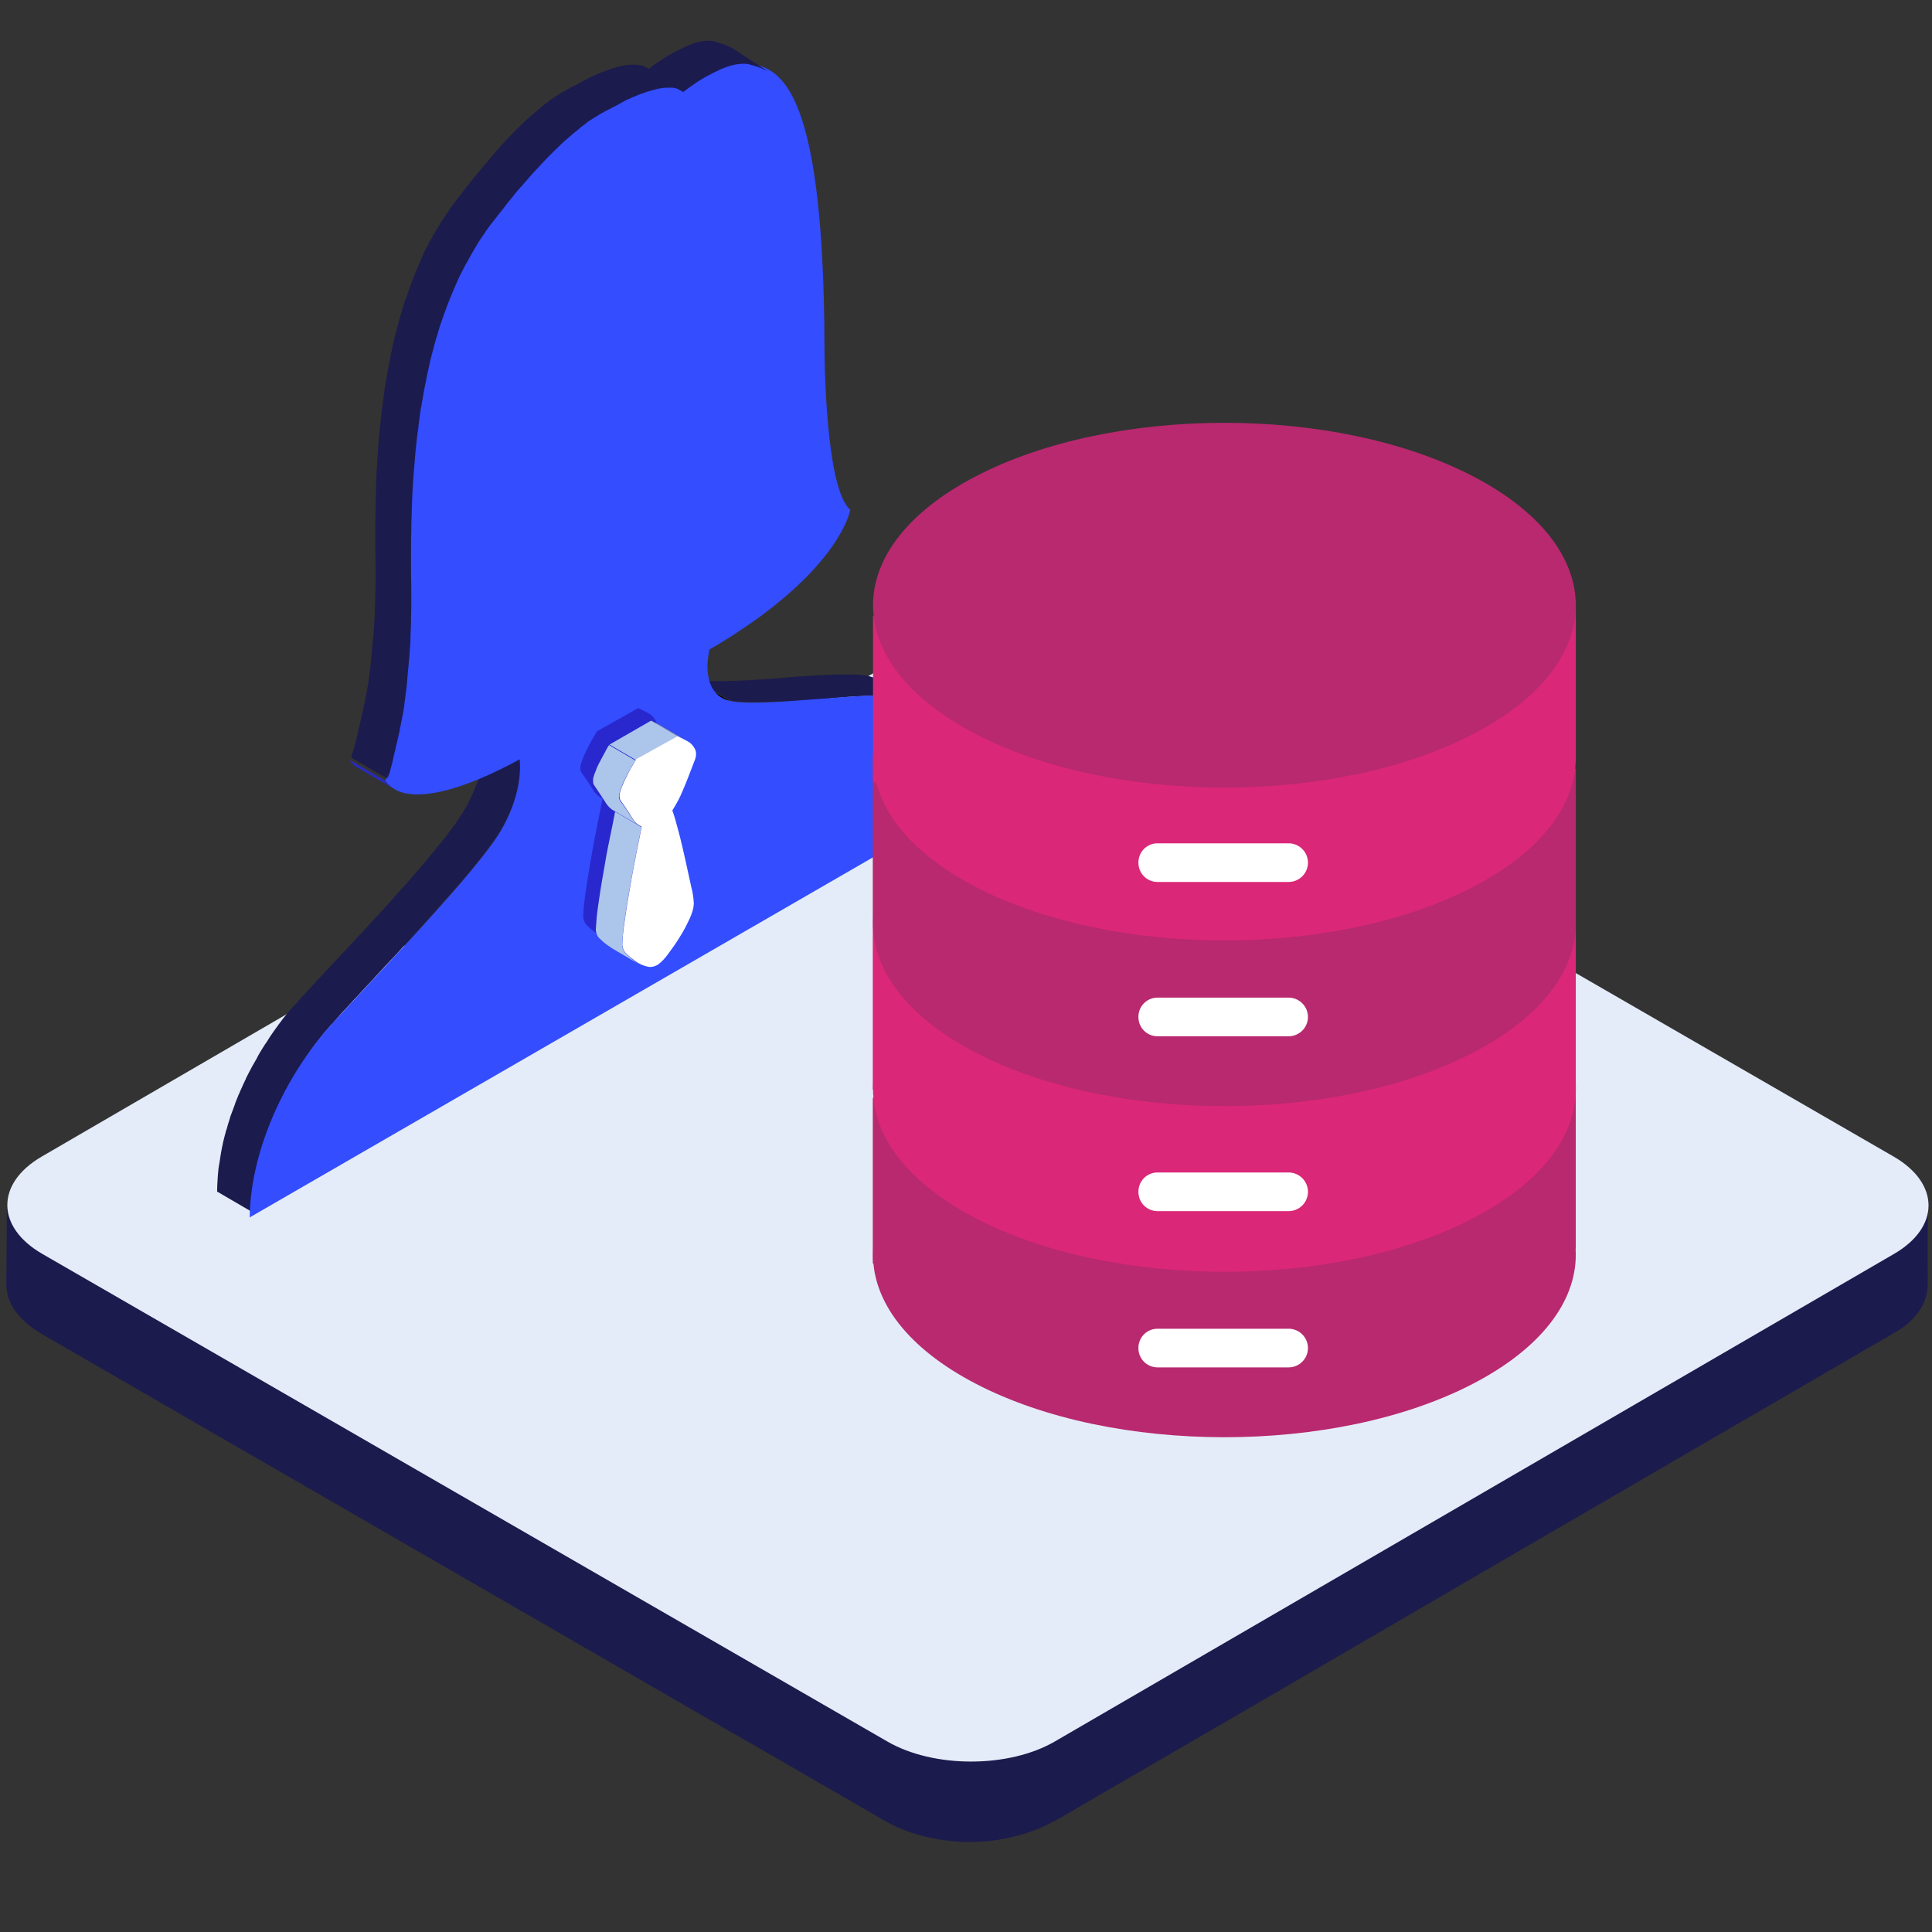 <?xml version="1.0" encoding="utf-8"?>
<!-- Generator: Adobe Illustrator 25.2.1, SVG Export Plug-In . SVG Version: 6.00 Build 0)  -->
<svg version="1.1" xmlns="http://www.w3.org/2000/svg" xmlns:xlink="http://www.w3.org/1999/xlink" x="0px" y="0px"
	 viewBox="0 0 800 800" style="enable-background:new 0 0 800 800;" xml:space="preserve">
<rect x="0" y="0" width="800" height="800" fill="#333333" stroke="none"/>
<style type="text/css">
	.st0{fill:#1C1B4D;}
	.st1{fill:#E4ECF9;}
	.st2{fill:#334DFF;}
	.st3{fill:#2A2ABC;}
	.st4{fill:#2828CE;}
	.st5{fill:#ACC5EA;}
	.st6{fill:#878787;}
	.st7{fill:#838383;}
	.st8{fill:#FFFFFF;}
	.st9{fill:#B8296F;}
	.st10{fill:#DB2777;}
</style>
<g id="Layer_1">
	<path class="st0" d="M798.4,500.6c-1.1,11.1-11.3,16.7-20,21.7c-8.1,4.6-16.1,9.4-24.1,14c-12.9,7.5-25.7,14.9-38.6,22.4
		c-16.1,9.4-32.2,18.8-48.3,28.1c-17.8,10.3-35.5,20.7-53.4,31c-17.9,10.4-35.7,20.8-53.7,31.2c-16.4,9.6-32.8,19.1-49.2,28.7
		c-13.4,7.8-26.7,15.5-40.2,23.3c-8.8,5-17.6,10.2-26.3,15.2c-6.7,3.8-12.9,7.7-20.5,9.9c-19.7,5.7-41.5,3.7-59.2-6.6
		c-6.4-3.7-12.8-7.4-19.2-11.1c-11.7-6.8-23.3-13.4-35-20.2c-15.3-8.9-30.7-17.8-46-26.5c-17.5-10.1-35-20.2-52.5-30.3
		C194.1,621,176,610.5,158,600.1c-17.1-9.9-34.1-19.7-51.3-29.6l-43.6-25.1c-10.4-6.1-20.9-12-31.3-18.1c-4.7-2.7-9.5-5.4-14.2-8.3
		c-7.5-4.3-14.8-11.2-14.8-20.5c0,8.5,0,17-0.1,25.5c0,3-0.2,6.2,0,9.3c0.6,8.2,7.1,14.5,13.8,18.6c4.1,2.5,8.4,4.8,12.6,7.3
		c10.9,6.3,21.8,12.6,32.7,18.9c15.7,9.1,31.4,18.2,47.1,27.2c18.7,10.8,37.4,21.6,56.1,32.4c19.5,11.3,39,22.5,58.5,33.8
		c18.6,10.7,37,21.4,55.6,32.1c15.4,8.9,30.8,17.8,46.2,26.6c10.4,6.1,20.9,12,31.3,18.1c6.1,3.4,12,7.4,18.6,9.8
		c20.5,7.5,44.5,5.9,63.4-5.1c7.2-4.1,14.3-8.4,21.5-12.5c13.2-7.7,26.4-15.3,39.6-23c17.3-10,34.4-20,51.7-30.1
		c19.3-11.2,38.5-22.4,57.7-33.6l57.8-33.6c17.3-10.1,34.5-20.1,51.9-30.2c13.4-7.8,26.8-15.5,40.3-23.4c7.4-4.3,14.8-8.6,22.2-12.9
		c2.2-1.3,4.5-2.6,6.7-4.1c5.7-4.2,10.1-10.1,10.2-17.5c0.1-3.7,0-7.4,0-11.1c0-7.4,0-14.8,0.1-22.2
		C798.5,499.6,798.5,500.1,798.4,500.6C798.4,500.9,798.5,500.4,798.4,500.6L798.4,500.6z"/>
	<path class="st1" d="M784.1,478.9c19.2,11.1,19.3,29.2,0.2,40.3L436.8,721.1c-19.1,11.1-50.3,11.1-69.4,0L17.5,519.2
		c-19.2-11.1-19.3-29.2-0.2-40.3l347.5-202c19.1-11.1,50.3-11.1,69.4,0L784.1,478.9z"/>
	<path class="st0" d="M324.2,290.6l4.5-0.3h0.3c1.5-0.1,3-0.2,4.6-0.3h0.5c1.6-0.1,3.2-0.3,4.8-0.4s3.2-0.3,4.8-0.4
		c0.2,0,0.5,0,0.7-0.1l4.5-0.3c0.2,0,0.5,0,0.7-0.1c1.5-0.1,2.9-0.2,4.4-0.3h0.5c1.5-0.1,2.9-0.2,4.3-0.2h0.1c0.9,0,1.8-0.1,2.7-0.1
		h6.1c0.8,0,1.5,0,2.2,0.1h0.6c0.4,0,0.8,0.1,1.2,0.1c0.2,0,0.4,0.1,0.6,0.1c0.3,0,0.7,0.1,1,0.1c0.2,0,0.4,0.1,0.6,0.1
		c0.3,0.1,0.6,0.1,0.9,0.2c0.2,0.1,0.5,0.1,0.7,0.2c0.6,0.3,1.3,0.5,2,0.7c0.2,0.1,0.4,0.1,0.6,0.2l1.8,0.6c0.7,0.2,1.4,0.5,2.1,0.7
		c0.2,0.1,0.4,0.1,0.5,0.2c0.6,0.2,1.2,0.4,1.8,0.7c0.2,0.1,0.4,0.1,0.6,0.2c0.3,0.1,0.6,0.3,0.9,0.4c0.3,0.1,0.6,0.3,0.8,0.4
		c0.3,0.1,0.6,0.3,0.9,0.4c0.3,0.2,0.7,0.3,1,0.5l-14.9-8.7c-0.1-0.1-0.2-0.1-0.3-0.2c-0.2-0.1-0.5-0.2-0.7-0.4
		c-0.3-0.2-0.6-0.3-0.9-0.4c-0.3-0.1-0.6-0.3-0.8-0.4c-0.3-0.1-0.6-0.3-0.9-0.4c-0.1,0-0.1-0.1-0.2-0.1c-0.1-0.1-0.3-0.1-0.4-0.1
		c-0.6-0.2-1.2-0.5-1.8-0.7c-0.2-0.1-0.4-0.1-0.5-0.2c-0.7-0.3-1.4-0.5-2.1-0.7l-1.8-0.6c-0.2-0.1-0.4-0.1-0.6-0.2
		c-0.7-0.2-1.4-0.5-2-0.7c-0.1,0-0.3-0.1-0.4-0.1c-0.1,0-0.2,0-0.3-0.1c-0.3-0.1-0.6-0.1-0.9-0.2c-0.1,0-0.2,0-0.3-0.1h-0.3
		c-0.3,0-0.6-0.1-1-0.1c-0.2,0-0.4-0.1-0.7-0.1c-0.4,0-0.8-0.1-1.2-0.1h-0.5h-0.1c-0.7,0-1.4-0.1-2.2-0.1h-6.1
		c-0.9,0-1.7,0.1-2.6,0.1h-0.1c-1.4,0.1-2.8,0.1-4.3,0.2h-0.5c-1.4,0.1-2.9,0.2-4.4,0.3h-0.7l-4.5,0.3c-0.3,0-0.6,0-0.8,0.1
		c-1.6,0.1-3.1,0.2-4.7,0.4c-1.6,0.1-3.3,0.3-4.9,0.4h-0.4c-1.6,0.1-3.1,0.2-4.6,0.3h-0.3l-4.5,0.3h-0.6c-1.4,0.1-2.8,0.2-4.1,0.2
		h-0.8c-0.8,0-1.7,0.1-2.5,0.1h-6.7c-0.7,0-1.3,0-1.9-0.1h-0.4c-0.6,0-1.1-0.1-1.7-0.1h-0.2c-0.6-0.1-1.1-0.1-1.6-0.2
		c-0.5-0.1-0.9-0.2-1.3-0.3l14.9,8.7c0.4,0.1,0.8,0.2,1.3,0.3h0.1c0.5,0.1,1.1,0.2,1.6,0.2h0.2c0.5,0.1,1.1,0.1,1.6,0.1h0.4
		c0.6,0,1.3,0.1,1.9,0.1h6.7c0.8,0,1.6-0.1,2.5-0.1h0.8c1.3-0.1,2.7-0.1,4.1-0.2C323.8,290.6,324,290.6,324.2,290.6L324.2,290.6z"/>
	<path d="M298.9,289.1l-14.9-8.7c0,0,0.1,0,0.1,0.1l14.9,8.7C299,289.1,299,289.1,298.9,289.1 M299.1,289.1l-14.9-8.7
		c0.3,0.2,0.7,0.4,1,0.5l14.9,8.7C299.7,289.5,299.4,289.3,299.1,289.1"/>
	<path d="M300.1,289.6l-14.9-8.7c0.4,0.1,0.7,0.3,1.1,0.4l14.9,8.7C300.8,289.9,300.5,289.8,300.1,289.6"/>
	<path d="M301.2,290l-14.9-8.7c0.3,0.1,0.6,0.2,0.9,0.2l14.9,8.7C301.9,290.2,301.5,290.1,301.2,290"/>
	<path class="st0" d="M215.3,318.1v-0.4c0-1.1,0-2.2-0.1-3.3l-14.9-8.7c0.1,1.1,0.1,2.2,0.1,3.3v0.4c0,1.1-0.1,2.2-0.2,3.3
		c0,0.2,0,0.4-0.1,0.6c-0.1,0.7-0.2,1.5-0.3,2.2c-0.1,0.6-0.2,1.1-0.3,1.7c-0.2,1.2-0.5,2.3-0.8,3.5c0,0.1-0.1,0.2-0.1,0.3
		c-0.3,1.1-0.7,2.2-1.1,3.3c-0.1,0.3-0.2,0.5-0.3,0.7c-0.4,1.2-0.9,2.3-1.4,3.5l-0.3,0.6c-0.5,1.2-1.1,2.4-1.7,3.6
		c0,0.1-0.1,0.1-0.1,0.2c-0.7,1.3-1.4,2.5-2.2,3.7c-0.2,0.3-0.4,0.6-0.6,1c-0.4,0.6-0.8,1.1-1.2,1.8l-0.6,0.9
		c-0.3,0.5-0.7,1-1.1,1.5c-0.2,0.3-0.5,0.7-0.7,1c-0.4,0.5-0.8,1.1-1.2,1.6c-0.2,0.3-0.5,0.6-0.7,1l-2.4,3c-0.1,0.2-0.3,0.3-0.4,0.5
		c-0.7,0.9-1.5,1.8-2.2,2.7c-0.3,0.3-0.6,0.7-0.9,1.1c-0.7,0.8-1.4,1.6-2,2.4c-0.3,0.4-0.6,0.7-0.9,1.1c-0.9,1-1.8,2.1-2.7,3.2
		l-0.3,0.3c-1,1.2-2.1,2.4-3.2,3.7c-0.3,0.3-0.6,0.7-0.9,1.1l-2.4,2.7c-0.4,0.4-0.7,0.8-1.1,1.2l-2.7,3c-0.2,0.2-0.4,0.5-0.6,0.7
		c-1.1,1.3-2.3,2.5-3.4,3.8c-0.3,0.3-0.6,0.7-0.9,1c-0.9,0.9-1.7,1.9-2.6,2.8c-0.4,0.4-0.8,0.8-1.1,1.2c-0.9,1-1.8,1.9-2.6,2.8
		c-0.3,0.3-0.5,0.6-0.8,0.9c-1.1,1.2-2.2,2.4-3.4,3.6c-0.3,0.4-0.7,0.7-1,1.1c-0.8,0.8-1.6,1.7-2.3,2.5c-0.5,0.5-0.9,1-1.4,1.5
		c-0.7,0.7-1.3,1.4-2,2.1c-2.4,2.6-4.8,5.1-7,7.5c-0.3,0.3-0.6,0.7-0.9,1c-0.7,0.7-1.3,1.4-2,2.1c-0.3,0.3-0.6,0.6-0.8,0.9
		c-0.8,0.9-1.7,1.8-2.4,2.6l-0.1,0.1c-0.8,0.9-1.5,1.7-2.3,2.5l-0.6,0.6c-0.5,0.6-1,1.1-1.4,1.6c-0.2,0.2-0.4,0.4-0.6,0.7
		c-0.5,0.5-0.9,1.1-1.4,1.5l-0.3,0.3l-0.1,0.1c-0.3,0.3-0.5,0.6-0.8,0.9c-0.1,0.1-0.2,0.3-0.4,0.4c-0.3,0.4-0.6,0.8-0.9,1.1
		c-0.7,0.9-1.4,1.7-2.1,2.6c-0.2,0.2-0.3,0.5-0.5,0.7c-0.9,1.1-1.7,2.3-2.5,3.4c-0.3,0.4-0.5,0.7-0.8,1.1c-0.1,0.1-0.2,0.2-0.2,0.3
		c-0.9,1.2-1.7,2.5-2.5,3.8l-0.6,0.9c0,0,0,0.1-0.1,0.1c-1,1.6-2,3.1-2.9,4.7v0.1c-0.3,0.4-0.5,0.9-0.7,1.3
		c-0.6,1.1-1.3,2.2-1.9,3.3c0,0.1-0.1,0.1-0.1,0.2c-0.3,0.6-0.6,1.2-0.9,1.7c-0.5,1-1,1.9-1.5,2.9c0,0.1-0.1,0.2-0.1,0.3
		c-0.3,0.6-0.5,1.2-0.8,1.7c-0.4,1-0.9,1.9-1.3,2.9c-0.1,0.1-0.1,0.3-0.2,0.4c-0.2,0.5-0.4,1.1-0.7,1.6l-1.2,3
		c-0.1,0.2-0.2,0.4-0.2,0.6c-0.2,0.5-0.3,0.9-0.5,1.4c-0.4,1.1-0.8,2.1-1.2,3.2c-0.1,0.3-0.2,0.6-0.3,0.8c-0.1,0.4-0.2,0.8-0.3,1.1
		c-0.4,1.2-0.8,2.4-1.1,3.6c-0.1,0.4-0.2,0.8-0.4,1.2l-0.3,1.2c-0.1,0.4-0.2,0.8-0.3,1.1c-0.4,1.4-0.7,2.8-1,4.3s-0.6,3-0.8,4.5
		c-0.1,0.5-0.1,1-0.2,1.4c-0.1,0.8-0.3,1.6-0.4,2.3c0,0.2,0,0.4-0.1,0.6l-0.3,3.3c0,0.5-0.1,1.1-0.1,1.6c-0.1,1.6-0.2,3.3-0.2,4.9
		l14.9,8.7c0-1.6,0.1-3.2,0.2-4.9c0-0.5,0.1-1.1,0.1-1.6l0.3-3.3c0.1-1,0.3-1.9,0.4-2.9c0.1-0.5,0.1-1,0.2-1.4
		c0.3-1.5,0.5-3,0.8-4.5c0.3-1.4,0.6-2.8,1-4.3c0.1-0.4,0.2-0.8,0.3-1.1c0.2-0.8,0.4-1.6,0.7-2.4c0.4-1.2,0.7-2.4,1.1-3.6
		c0.2-0.7,0.4-1.3,0.7-2c0.4-1.1,0.8-2.1,1.2-3.2c0.2-0.7,0.5-1.3,0.7-2l1.2-3c0.3-0.7,0.5-1.3,0.8-2c0.4-1,0.9-1.9,1.3-2.9
		c0.3-0.7,0.6-1.3,0.9-2c0.5-1,1-1.9,1.5-2.9c0.3-0.6,0.6-1.3,1-1.9c0.6-1.1,1.2-2.2,1.9-3.3c0.3-0.5,0.5-1,0.8-1.4
		c0.9-1.6,1.9-3.2,2.9-4.7l0.6-0.9c0.8-1.3,1.7-2.5,2.5-3.8c0.3-0.5,0.7-1,1-1.4c0.8-1.2,1.7-2.3,2.5-3.4c0.9-1.1,1.7-2.2,2.6-3.3
		c0.3-0.3,0.6-0.7,0.9-1.1l0.4-0.4c0.2-0.3,0.5-0.6,0.8-0.9c0.1-0.1,0.2-0.2,0.3-0.4c0.4-0.5,0.9-1,1.4-1.5c0.2-0.2,0.4-0.4,0.6-0.7
		c0.5-0.5,0.9-1,1.4-1.6c0.2-0.2,0.4-0.4,0.6-0.7c0.7-0.8,1.4-1.6,2.2-2.4l0.2-0.2c0.7-0.8,1.5-1.6,2.3-2.5c0.3-0.3,0.6-0.6,0.9-1
		c0.6-0.7,1.2-1.3,1.9-2c0.3-0.4,0.7-0.7,1-1.1c0.8-0.9,1.6-1.7,2.4-2.6c1.1-1.2,2.3-2.4,3.5-3.7c0.2-0.2,0.3-0.4,0.5-0.6
		c0.9-1,1.8-1.9,2.7-2.9c0.3-0.4,0.7-0.7,1-1.1c0.9-1,1.8-1.9,2.7-2.9l0.8-0.8c1.1-1.2,2.3-2.4,3.4-3.7c0.3-0.3,0.5-0.6,0.8-0.9
		c0.9-0.9,1.7-1.9,2.6-2.8c0.4-0.4,0.8-0.8,1.1-1.2c0.9-1,1.8-1.9,2.6-2.9c0.3-0.3,0.6-0.6,0.9-1c1.1-1.3,2.3-2.5,3.4-3.8
		c0.2-0.3,0.5-0.5,0.7-0.8l2.7-3c0.3-0.4,0.7-0.8,1-1.2l2.4-2.7c0.3-0.4,0.6-0.7,1-1.1c1.1-1.2,2.1-2.4,3.2-3.6l0.1-0.1l0.3-0.3
		c0.9-1.1,1.8-2.1,2.7-3.1c0.3-0.4,0.6-0.7,0.9-1.1c0.7-0.8,1.4-1.6,2-2.4c0.3-0.4,0.6-0.7,0.9-1.1c0.8-0.9,1.5-1.8,2.2-2.7
		c0.1-0.2,0.3-0.3,0.4-0.5c0.8-1,1.6-2.1,2.4-3c0.1-0.1,0.1-0.2,0.2-0.2c0.2-0.2,0.4-0.5,0.5-0.7c0.4-0.6,0.8-1.1,1.2-1.6
		c0.3-0.3,0.5-0.7,0.7-1c0.4-0.5,0.7-1,1.1-1.5c0.1-0.2,0.2-0.3,0.4-0.5c0.1-0.1,0.2-0.3,0.3-0.4c0.4-0.6,0.8-1.2,1.2-1.7
		c0.1-0.2,0.2-0.3,0.3-0.5c0.1-0.2,0.2-0.3,0.3-0.4c0.4-0.6,0.7-1.2,1.1-1.8c0.4-0.6,0.7-1.3,1.1-1.9c0-0.1,0.1-0.1,0.1-0.2v-0.1
		c0.4-0.7,0.8-1.5,1.1-2.2c0.2-0.4,0.4-0.8,0.6-1.3l0.3-0.6c0.1-0.1,0.1-0.3,0.2-0.4c0.3-0.8,0.7-1.6,1-2.3c0.1-0.2,0.2-0.4,0.2-0.7
		c0.1-0.3,0.2-0.5,0.3-0.8c0.1-0.4,0.3-0.7,0.4-1.1c0.2-0.7,0.5-1.5,0.7-2.2c0-0.1,0.1-0.2,0.1-0.3v-0.1c0.3-1,0.5-2,0.7-3
		c0-0.1,0-0.3,0.1-0.4c0.1-0.6,0.2-1.1,0.3-1.7c0.1-0.5,0.2-1.1,0.3-1.6c0-0.2,0-0.4,0.1-0.6c0-0.2,0-0.4,0.1-0.6
		C215.2,320.3,215.2,319.2,215.3,318.1L215.3,318.1z"/>
	<path class="st2" d="M248.4,46.4c3.4-2,6.3-3.2,8.8-4.7c8.9-5.1,21.8-8.9,25.8-4.6c0.2-0.1,3.7-3,8.8-6c5.7-3.3,13-6.5,18.6-5.2
		c10.5,3.3,30.7,3.7,31,117.6c0,2.9,0.2,58.7,10.7,67.6c-0.2,1-4.1,20.3-39,45.4c-6.4,4.5-12.8,8.8-19.3,12.4
		c-2.6,11.5,0.9,19.9,8.4,21.3c13.7,3.2,62.2-5,73.5-1.3c10.5,4.2,27.4,4.7,27.5,42L103.4,504.1c0.2-24.1,11.5-52.8,29.7-75.1
		c8.1-10.2,60.3-62.9,73.3-83.4c6.5-10.3,9.7-21.9,8.8-31.2c-5,2.8-10.2,5.3-15.2,7.5c-13.9,6-33.5,11.7-40.5,1.3
		c0.5-1.5,10.4-29.4,10.3-79.7c-0.9-48.9,2.1-110.5,34.3-152.5C227,61.1,239.7,51.3,248.4,46.4L248.4,46.4z"/>
	<path class="st3" d="M160.2,324.3c-0.3-0.3-0.6-0.7-0.8-1.1l-14.9-8.7c0.5,0.7,1.1,1.4,1.7,2c0.6,0.6,1.3,1.1,2.1,1.5l14.9,8.7
		C162.1,326.1,161.1,325.3,160.2,324.3L160.2,324.3z"/>
	<path class="st0" d="M303.5,20.1c-0.1,0-0.2-0.1-0.2-0.1c-0.3-0.2-0.7-0.3-1-0.5c-0.4-0.2-0.7-0.4-1.1-0.5c0,0-0.1,0-0.1-0.1
		c-0.4-0.2-0.7-0.3-1.1-0.4c-0.3-0.1-0.6-0.2-0.8-0.3c-0.5-0.1-0.9-0.3-1.3-0.4c-0.8-0.2-1.6-0.5-2.3-0.7c-0.2,0-0.3-0.1-0.5-0.1
		c-0.4-0.1-0.8-0.1-1.3-0.1h-1.4c-0.2,0-0.5,0.1-0.7,0.1c-0.3,0-0.5,0-0.8,0.1h-0.4c-0.2,0-0.5,0.1-0.7,0.2
		c-0.5,0.1-0.9,0.2-1.4,0.3c-0.1,0-0.3,0.1-0.4,0.1l-0.9,0.3c-0.3,0.1-0.6,0.2-0.8,0.3l-1.5,0.6c-0.2,0.1-0.5,0.2-0.7,0.3
		c-0.1,0-0.1,0-0.2,0.1s-0.3,0.1-0.4,0.2c-0.9,0.4-1.7,0.8-2.5,1.2c-0.3,0.1-0.5,0.3-0.8,0.4c-1,0.5-1.9,1-2.8,1.5
		c-4.6,2.7-8,5.2-8.7,5.9l-1.2-0.7h-0.1l-0.6-0.3c-0.1,0-0.1,0-0.2-0.1c-0.1,0-0.2-0.1-0.3-0.1c-0.1,0-0.2-0.1-0.3-0.1
		c-0.1,0-0.3-0.1-0.4-0.1S265,27,264.9,27h-0.2c-0.2,0-0.3,0-0.5-0.1c-0.2,0-0.4-0.1-0.7-0.1h-2.2c-0.7,0-1.5,0.1-2.2,0.2H259
		c-0.2,0-0.3,0.1-0.5,0.1c-0.4,0.1-0.8,0.1-1.2,0.2c-0.2,0-0.5,0.1-0.7,0.2l-1.2,0.3c-0.1,0-0.3,0.1-0.4,0.1c-0.1,0-0.2,0.1-0.2,0.1
		c-0.9,0.2-1.8,0.5-2.7,0.8c-0.1,0.1-0.3,0.1-0.4,0.2c-0.9,0.3-1.8,0.7-2.8,1h-0.1c0,0-0.1,0-0.1,0.1c-1.1,0.4-2.1,0.9-3.2,1.4h-0.1
		c-1.1,0.5-2.1,1.1-3.1,1.6c-2.5,1.5-5.3,2.7-8.8,4.7c-0.6,0.3-1.2,0.7-1.8,1.1l-0.1,0.1c-0.6,0.4-1.2,0.7-1.8,1.1
		c-0.1,0-0.1,0.1-0.2,0.1c-0.6,0.4-1.2,0.8-1.9,1.3l-0.2,0.2c-0.6,0.5-1.3,1-2,1.5l-0.2,0.2c-0.7,0.6-1.5,1.1-2.2,1.8l-0.1,0.1
		c-0.8,0.7-1.6,1.4-2.5,2.1l-0.1,0.1c-0.8,0.7-1.7,1.5-2.6,2.3c-0.1,0.1-0.2,0.1-0.2,0.2c-0.9,0.8-1.7,1.6-2.6,2.5l-0.1,0.1
		l-0.2,0.2l-2.2,2.2l-0.3,0.3c-0.8,0.8-1.5,1.6-2.4,2.5l-0.1,0.1c-0.8,0.9-1.6,1.8-2.5,2.7c-0.1,0.2-0.3,0.3-0.4,0.5
		c-0.8,0.9-1.7,1.9-2.5,2.9c-0.1,0.1-0.2,0.2-0.2,0.3l-0.3,0.3c-0.9,1-1.7,2-2.6,3.1c-0.1,0.1-0.2,0.3-0.4,0.4l-2.7,3.3l-0.3,0.3
		c-1,1.2-2,2.4-3,3.7c-0.2,0.2-0.4,0.5-0.6,0.7c-1,1.3-2,2.5-3,3.9c-0.1,0.1-0.1,0.2-0.2,0.3c-0.5,0.6-1,1.2-1.5,1.9
		c-1,1.3-2,2.7-3,4v0.1c-0.2,0.2-0.3,0.5-0.5,0.7c-0.8,1.2-1.6,2.3-2.4,3.5c-0.1,0.1-0.1,0.2-0.2,0.3c-0.3,0.5-0.6,0.9-0.9,1.4
		c-0.5,0.9-1.1,1.8-1.6,2.7c-0.1,0.1-0.2,0.3-0.3,0.4c-0.3,0.5-0.5,0.9-0.8,1.4l-1.5,2.7c-0.1,0.2-0.2,0.4-0.4,0.6l-0.6,1.2
		c-0.5,1-1,1.9-1.5,2.9c-0.1,0.3-0.3,0.6-0.4,0.9c-0.2,0.3-0.3,0.6-0.4,1c-0.5,1.1-1,2.2-1.5,3.4c-0.2,0.4-0.3,0.7-0.5,1.1
		c-0.1,0.2-0.2,0.4-0.2,0.6c-0.8,1.8-1.5,3.7-2.3,5.6v0.1c0,0.1-0.1,0.2-0.1,0.3c-0.8,2.1-1.5,4.2-2.3,6.4c-0.1,0.3-0.2,0.5-0.3,0.8
		l-0.3,0.9c-0.3,0.8-0.5,1.5-0.7,2.3c-0.3,0.8-0.5,1.6-0.7,2.4s-0.5,1.5-0.7,2.3c-0.1,0.5-0.3,0.9-0.4,1.4c-0.1,0.3-0.1,0.5-0.2,0.8
		c-0.4,1.5-0.8,3-1.2,4.6l-0.3,1.2c-0.5,1.9-0.9,3.8-1.3,5.9c0,0.1-0.1,0.2-0.1,0.4c-0.1,0.6-0.2,1.1-0.3,1.7l-0.6,3
		c-0.1,0.7-0.3,1.5-0.4,2.2c-0.2,1-0.4,1.9-0.5,2.9c-0.1,0.8-0.3,1.5-0.4,2.3c-0.2,1-0.3,1.9-0.5,2.9c-0.1,0.8-0.2,1.6-0.3,2.3
		c-0.1,1-0.3,1.9-0.4,2.9c0,0.4-0.1,0.7-0.1,1.1c0,0.3-0.1,0.5-0.1,0.8c-0.3,2.5-0.6,4.9-0.9,7.5c0,0.3-0.1,0.6-0.1,0.9
		c-0.2,2.4-0.5,4.8-0.6,7.3c0,0.3-0.1,0.6-0.1,0.9c-0.2,2.5-0.3,4.9-0.5,7.5c0,0.5-0.1,1-0.1,1.5c-0.1,2.4-0.2,4.8-0.3,7.4v1.2
		c-0.1,2.4-0.1,4.7-0.2,7.2v0.5c0,2.4-0.1,4.9-0.1,7.4v9.6c0,2.3,0.1,4.7,0.1,7.1v7.4c0,1.4-0.1,2.8-0.1,4.2v1.4
		c-0.1,1.8-0.1,3.5-0.2,5.2v0.9c-0.1,1.4-0.1,2.8-0.2,4.1c0,0.5-0.1,1-0.1,1.4c-0.1,1.3-0.2,2.7-0.3,4c0,0.3,0,0.5-0.1,0.8
		c-0.1,1.5-0.3,3-0.4,4.5c0,0.4-0.1,0.8-0.1,1.1l-0.3,3.3c0,0.4-0.1,0.8-0.1,1.2c-0.2,1.4-0.3,2.7-0.5,4c-0.1,1-0.3,2-0.4,3
		c0,0.3-0.1,0.6-0.1,1c-0.1,0.6-0.2,1.3-0.3,1.9c-0.1,0.4-0.1,0.7-0.2,1.1c-0.1,0.6-0.2,1.1-0.3,1.6c-0.1,0.4-0.1,0.8-0.2,1.1
		l-0.3,1.5c-0.1,0.4-0.1,0.7-0.2,1.1c-0.1,0.5-0.2,0.9-0.3,1.4c-0.1,0.4-0.1,0.7-0.2,1c-0.1,0.4-0.2,0.9-0.3,1.3
		c-0.1,0.3-0.1,0.7-0.2,1c-0.1,0.4-0.2,0.8-0.3,1.3c-0.1,0.3-0.1,0.6-0.2,0.9s-0.1,0.5-0.2,0.8c-0.2,0.8-0.3,1.5-0.5,2.2
		c0,0.2-0.1,0.4-0.1,0.5l-0.6,2.4c0,0.2-0.1,0.3-0.1,0.5c-0.2,0.6-0.3,1.2-0.4,1.8c0,0.2-0.1,0.3-0.1,0.5c-0.2,0.6-0.3,1.3-0.5,1.8
		c0,0.1-0.1,0.2-0.1,0.3l-0.3,1.2c0,0.1-0.1,0.3-0.1,0.4l-0.3,0.9c0,0.1-0.1,0.2-0.1,0.3c-0.1,0.4-0.2,0.7-0.3,1v0.1
		c-0.1,0.3-0.2,0.5-0.2,0.7c0,0.1,0,0.1-0.1,0.2c-0.1,0.2-0.1,0.3-0.1,0.4v0.1c0,0.1-0.1,0.2-0.1,0.3l14.9,8.7
		c0-0.1,0.1-0.1,0.1-0.3v-0.1c0-0.1,0.1-0.2,0.1-0.4v-0.1v-0.1c0.1-0.2,0.1-0.4,0.2-0.7V322c0.1-0.3,0.2-0.6,0.3-1
		c0-0.1,0.1-0.2,0.1-0.3l0.3-0.9c0-0.1,0.1-0.3,0.1-0.4l0.3-1.2c0-0.1,0-0.2,0.1-0.3v-0.1c0.2-0.6,0.3-1.2,0.5-1.8
		c0-0.2,0.1-0.3,0.1-0.5c0.1-0.6,0.3-1.1,0.4-1.8c0-0.2,0.1-0.3,0.1-0.5c0.2-0.8,0.4-1.5,0.6-2.4c0-0.2,0.1-0.4,0.1-0.5
		c0.2-0.7,0.3-1.4,0.5-2.2c0-0.2,0.1-0.3,0.1-0.4c0-0.1,0-0.2,0.1-0.4c0.1-0.3,0.1-0.6,0.2-0.9l0.3-1.2c0.1-0.3,0.1-0.7,0.2-1
		c0.1-0.4,0.2-0.9,0.3-1.3c0.1-0.3,0.1-0.7,0.2-1.1c0.1-0.5,0.2-0.9,0.3-1.4c0.1-0.4,0.1-0.7,0.2-1.1l0.3-1.5
		c0.1-0.4,0.1-0.7,0.2-1.1c0.1-0.5,0.2-1.1,0.3-1.6c0.1-0.4,0.1-0.7,0.2-1.1c0.1-0.6,0.2-1.3,0.3-1.9c0-0.3,0.1-0.6,0.1-1
		c0.1-1,0.3-2,0.4-3c0.2-1.3,0.3-2.7,0.5-4c0-0.4,0.1-0.8,0.1-1.2l0.3-3.3c0-0.4,0.1-0.8,0.1-1.1c0.1-1.5,0.3-3,0.4-4.5
		c0-0.3,0-0.5,0.1-0.8c0.1-1.3,0.2-2.6,0.3-4c0-0.5,0.1-0.9,0.1-1.4c0.1-1.4,0.2-2.7,0.2-4.1v-0.9c0.1-1.7,0.1-3.4,0.2-5.2v-1.4
		c0-1.4,0.1-2.8,0.1-4.2v-1.6V244c0-2.3-0.1-4.6-0.1-7.1v-1.3v-7v-1.3c0-2.4,0-4.8,0.1-7.4v-0.5c0-2.3,0.1-4.7,0.2-7.2v-1.2
		c0.1-2.4,0.2-4.8,0.3-7.4c0-0.5,0.1-1,0.1-1.5c0.1-2.5,0.3-4.9,0.5-7.5c0-0.3,0.1-0.6,0.1-0.9l0.6-7.3c0-0.3,0.1-0.6,0.1-0.9
		c0.3-2.5,0.5-4.9,0.9-7.5c0.1-0.6,0.2-1.2,0.2-1.9c0.1-1,0.3-1.9,0.4-2.9c0.1-0.8,0.2-1.6,0.3-2.3c0.1-1,0.3-1.9,0.5-2.9
		c0.1-0.8,0.2-1.5,0.4-2.3c0.2-1,0.3-1.9,0.5-2.9c0.1-0.7,0.3-1.5,0.4-2.2l0.6-3c0.1-0.7,0.3-1.4,0.4-2.1c0.4-1.9,0.9-3.8,1.3-5.9
		l0.3-1.2c0.4-1.5,0.8-3.1,1.2-4.6c0.2-0.7,0.4-1.5,0.6-2.2c0.2-0.8,0.4-1.6,0.7-2.3c0.2-0.8,0.5-1.6,0.7-2.4
		c0.2-0.8,0.5-1.5,0.7-2.3c0.2-0.6,0.4-1.2,0.6-1.7c0.7-2.1,1.5-4.2,2.3-6.4c0-0.1,0.1-0.2,0.1-0.3c0.7-1.9,1.5-3.7,2.3-5.6
		c0.2-0.6,0.5-1.1,0.7-1.7c0.5-1.1,1-2.3,1.5-3.4c0.3-0.6,0.6-1.2,0.9-1.9c0.5-1,1-2,1.5-2.9c0.3-0.6,0.6-1.2,1-1.8l1.5-2.7
		c0.3-0.6,0.7-1.2,1-1.8c0.5-0.9,1.1-1.8,1.6-2.7c0.3-0.6,0.7-1.1,1-1.7c0.8-1.2,1.6-2.4,2.4-3.5c0.2-0.3,0.3-0.5,0.5-0.8
		c1-1.4,1.9-2.7,3-4c0.6-0.7,1.1-1.4,1.7-2.2c1-1.3,2.1-2.6,3.1-3.9c0.2-0.2,0.4-0.5,0.5-0.7c1-1.3,2-2.5,3-3.7
		c0.1-0.1,0.2-0.2,0.2-0.3c0.9-1.1,1.9-2.3,2.8-3.3c0.1-0.1,0.2-0.3,0.4-0.4c0.9-1.1,1.8-2.1,2.7-3.1c0.2-0.2,0.3-0.4,0.5-0.6
		c0.9-1,1.7-2,2.6-2.9c0.1-0.2,0.3-0.3,0.4-0.4c0.9-0.9,1.7-1.9,2.5-2.7l0.1-0.1c0.8-0.9,1.6-1.7,2.4-2.5l0.3-0.3l2.2-2.2l0.4-0.4
		c0.9-0.9,1.8-1.7,2.6-2.5l0.2-0.2c0.9-0.8,1.7-1.6,2.6-2.3l0.1-0.1c0.9-0.8,1.7-1.5,2.5-2.1l0.1-0.1c0.8-0.6,1.5-1.2,2.2-1.8
		l0.2-0.2c0.7-0.5,1.3-1,2-1.5c0.1-0.1,0.2-0.1,0.2-0.2c0.6-0.5,1.2-0.9,1.8-1.3c0.1,0,0.1-0.1,0.2-0.1c0.6-0.4,1.2-0.8,1.8-1.1
		l0.1-0.1c0.6-0.4,1.2-0.7,1.8-1.1c3.4-2,6.3-3.2,8.8-4.7c1-0.6,2-1.1,3.1-1.6h0.1c1-0.5,2.1-1,3.2-1.4c0.1,0,0.1-0.1,0.2-0.1
		c0.9-0.4,1.8-0.7,2.8-1c0.1-0.1,0.3-0.1,0.4-0.2c0.9-0.3,1.8-0.6,2.7-0.8c0.2-0.1,0.4-0.1,0.6-0.2l1.2-0.3c0.2-0.1,0.5-0.1,0.7-0.2
		c0.4-0.1,0.8-0.2,1.2-0.2c0.2,0,0.4-0.1,0.6-0.1c0.8-0.1,1.5-0.2,2.2-0.2h2.1c0.2,0,0.4,0,0.7,0.1c0.2,0,0.4,0.1,0.6,0.1
		c0.1,0,0.3,0.1,0.4,0.1c0.2,0.1,0.4,0.1,0.6,0.2l2.3,1.3c0.2-0.1,3.7-3,8.8-6c0.9-0.5,1.8-1,2.8-1.5c0.3-0.1,0.5-0.3,0.8-0.4
		c0.8-0.4,1.7-0.8,2.5-1.2l0.6-0.3c0.2-0.1,0.5-0.2,0.7-0.3c0.5-0.2,1-0.4,1.6-0.6c0.3-0.1,0.6-0.2,0.8-0.3c0.4-0.1,0.9-0.3,1.3-0.4
		c0.5-0.1,0.9-0.2,1.4-0.3c0.4-0.1,0.8-0.2,1.2-0.2c0.3,0,0.5-0.1,0.8-0.1c0.5,0,1-0.1,1.5-0.1h0.4c0.7,0,1.4,0.1,2,0.2
		c0.5,0.2,1,0.3,1.6,0.5h0.1c0.2,0.1,0.5,0.1,0.7,0.2c0.4,0.1,0.8,0.3,1.3,0.4c0.3,0.1,0.6,0.2,0.8,0.3c0.4,0.1,0.8,0.3,1.2,0.5
		c0.4,0.2,0.7,0.4,1.1,0.5l1.2,0.6L303.5,20.1L303.5,20.1z"/>
	<path class="st4" d="M264.3,293.2c1.7,0.8,3.2,1.6,4.5,2.3c1.2,0.7,2.1,1.8,2.8,3.1c0.6,1.2,0.6,3-0.2,4.8c-2,5.2-3.6,9.5-5,12.6
		c-1.1,2.8-2.6,5.4-4.2,8c0.8,2.1,1.6,5,2.6,8.8c1,3.7,1.9,7.7,2.8,11.7c0.9,4,1.7,7.8,2.4,11c0.6,2.2,1,4.6,1.1,7.2
		c-0.1,1.8-0.7,3.8-1.6,5.8c-1.2,2.6-2.5,5.2-4.1,7.7c-1.5,2.5-3.2,4.9-5,7.3c-1.3,1.8-2.8,3.4-4.4,4.5c-1.6,0.8-3,1-4.3,0.6
		c-1.7-0.4-3.3-1.1-4.6-2.1c-1.4-1-2.7-2-3.9-3.2c-0.9-0.7-1.5-2-1.7-3.6c0.1-3,0.4-6.3,0.9-9.5c0.6-4.3,1.3-8.9,2.2-13.9
		c0.8-4.9,1.8-9.8,2.7-14.6c1-4.7,1.7-8.5,2.2-11c-1.7-0.8-3.1-2.1-4.1-3.9c-1.4-2.3-3-4.6-4.5-6.8c-0.7-0.8-0.8-2.4-0.2-4.1
		c0.6-1.9,1.4-3.7,2.4-5.7c1.2-2.5,2.6-4.9,4.1-7.4L264.3,293.2L264.3,293.2z"/>
	<path class="st5" d="M259.3,395c-0.9-0.7-1.5-2-1.7-3.6c0-1.4,0.1-2.8,0.3-4.2c0-0.4,0.1-0.9,0.1-1.3c0.1-1.3,0.3-2.6,0.5-3.9
		c0.6-4.3,1.3-8.9,2.2-13.9c0.8-4.9,1.8-9.8,2.7-14.6c1-4.7,1.7-8.5,2.2-11l-10.9-6.4c-0.5,2.6-1.2,6.3-2.2,11
		c-1,4.7-1.9,9.6-2.7,14.6c-0.9,4.9-1.6,9.6-2.2,13.9c-0.1,0.8-0.2,1.5-0.3,2.3c-0.1,0.6-0.1,1.1-0.2,1.7c0,0.4-0.1,0.9-0.1,1.3
		l-0.3,4.2c0.2,1.6,0.7,2.8,1.7,3.6c1.2,1.2,2.5,2.3,3.9,3.2c0.3,0.2,0.7,0.5,1,0.7l10.9,6.4c-0.3-0.2-0.7-0.4-1-0.7
		C261.8,397.3,260.5,396.2,259.3,395z"/>
	<path class="st6" d="M280.5,304.8l-10.9-6.4c1.2,0.5,2.2,1.1,3.2,1.6l10.9,6.4C282.8,305.8,281.7,305.3,280.5,304.8"/>
	<path class="st7" d="M283.7,306.4l-10.9-6.4c0.1,0.1,0.2,0.1,0.3,0.2l10.9,6.4C283.9,306.5,283.8,306.4,283.7,306.4"/>
	<path class="st5" d="M263.3,314.7l-10.9-6.4l17.2-9.9l10.9,6.4L263.3,314.7z"/>
	<path class="st8" d="M280.5,304.8c1.7,0.8,3.2,1.6,4.5,2.3c1.2,0.7,2.1,1.8,2.8,3.1c0.6,1.2,0.6,3-0.2,4.8c-2,5.2-3.6,9.5-5,12.6
		c-1.1,2.8-2.6,5.4-4.2,8c0.8,2.1,1.6,5,2.6,8.8c1,3.7,1.9,7.7,2.8,11.7c0.9,4,1.7,7.8,2.4,11c0.6,2.2,1,4.6,1.1,7.2
		c-0.1,1.8-0.7,3.8-1.6,5.8c-1.2,2.6-2.5,5.2-4.1,7.7c-1.5,2.5-3.2,4.9-5,7.3c-1.3,1.8-2.8,3.4-4.4,4.5c-1.6,0.8-3,1-4.3,0.6
		c-1.7-0.4-3.3-1.1-4.6-2.1c-1.4-1-2.7-2-3.9-3.2c-0.9-0.7-1.5-2-1.7-3.6c0.1-3,0.4-6.3,0.9-9.5c0.6-4.3,1.3-8.9,2.2-13.9
		c0.8-4.9,1.8-9.8,2.7-14.6c1-4.7,1.7-8.5,2.2-11c-1.7-0.8-3.1-2.1-4.1-3.9c-1.4-2.3-3-4.6-4.5-6.8c-0.7-0.8-0.8-2.4-0.2-4.1
		c0.6-1.9,1.4-3.7,2.4-5.7c1.2-2.5,2.6-4.9,4.1-7.4L280.5,304.8L280.5,304.8z"/>
	<path class="st5" d="M261.5,338.5l-10.9-6.4c0.9,1.5,2.1,2.8,3.6,3.6l10.9,6.4C263.6,341.2,262.4,340,261.5,338.5z M256.9,331.7
		c-0.2-0.2-0.3-0.4-0.4-0.7c0-0.1,0-0.1-0.1-0.2c-0.1-0.2-0.1-0.5-0.1-0.7V330c0-0.3,0-0.7,0.1-1v-0.1l0.3-1.2
		c0.3-0.9,0.7-1.8,1-2.7v-0.1c0.4-0.9,0.8-1.8,1.3-2.7c0.5-1.1,1.1-2.2,1.7-3.2c0.2-0.3,0.3-0.6,0.5-0.9c0.6-1.1,1.2-2.1,1.9-3.2
		l-10.9-6.4c-0.5,0.8-1,1.6-1.4,2.4c-0.1,0.3-0.3,0.5-0.4,0.8c-0.2,0.3-0.3,0.6-0.5,0.9c-0.2,0.3-0.3,0.6-0.5,0.9
		c-0.4,0.8-0.8,1.5-1.2,2.3c0,0,0,0.1-0.1,0.1c-0.2,0.4-0.4,0.8-0.6,1.3c-0.2,0.4-0.4,0.9-0.6,1.3v0.2c-0.2,0.4-0.3,0.8-0.5,1.2
		c-0.2,0.5-0.4,1-0.5,1.4v0.1c0,0.1-0.1,0.2-0.1,0.3c0,0.1-0.1,0.2-0.1,0.3c0,0.1-0.1,0.3-0.1,0.4v1.4c0,0.3,0.1,0.5,0.1,0.7
		c0,0.1,0,0.1,0.1,0.2c0.1,0.2,0.2,0.5,0.4,0.7c1.7,2.5,3.2,4.8,4.5,6.8l10.9,6.4C260.3,336.5,258.8,334.3,256.9,331.7L256.9,331.7z
		"/>
</g>
<g id="Layer_2">
	<path class="st9" d="M404.1,466.2c56.8-29.5,149-29.5,205.8,0c56.8,29.5,56.8,77.3,0,106.8c-56.8,29.5-149,29.5-205.8,0
		S347.3,495.7,404.1,466.2L404.1,466.2z"/>
	<path class="st9" d="M420.7,485.3l-59.3-30.8v68.6l59.3,30.8V485.3L420.7,485.3z M593.2,479.2l59.3-30.8V517l-59.3,30.8V479.2
		L593.2,479.2z M593.2,349l59.3-30.8v68.6l-59.3,30.8V349L593.2,349z"/>
	<path class="st10" d="M404.1,397.7c56.8-29.5,149-29.5,205.8,0c56.8,29.5,56.8,77.3,0,106.8c-56.8,29.5-149,29.5-205.8,0
		S347.3,427.1,404.1,397.7L404.1,397.7z"/>
	<path class="st10" d="M420.7,413.3l-59.3-30.8v68.6l59.3,30.8V413.3L420.7,413.3z M593.2,414.1l59.3-30.8V452l-59.3,30.8V414.1z"/>
	<path class="st9" d="M404.1,329.1c56.8-29.5,149-29.5,205.8,0c56.8,29.5,56.8,77.3,0,106.8c-56.8,29.5-149,29.5-205.8,0
		S347.3,358.6,404.1,329.1L404.1,329.1z"/>
	<path class="st9" d="M420.7,344.7l-59.3-30.8v68.6l59.3,30.8V344.7L420.7,344.7z"/>
	<path class="st10" d="M420.7,285.8L361.5,255v68.6l59.3,30.8V285.8L420.7,285.8z M593.2,279.3l59.3-30.8v65.7L593.2,345V279.3
		L593.2,279.3z"/>
	<path class="st10" d="M404.1,260.5c56.8-29.5,149-29.5,205.8,0c56.8,29.5,56.8,77.3,0,106.8c-56.8,29.5-149,29.5-205.8,0
		S347.3,290,404.1,260.5z"/>
	<path class="st9" d="M404.1,197.2c56.8-29.5,149-29.5,205.8,0c56.8,29.5,56.8,77.4,0,106.8c-56.8,29.5-149,29.5-205.8,0
		S347.3,226.7,404.1,197.2z"/>
	<path class="st8" d="M541.6,357.2c0-4.4-3.6-8-8-8h-54.5c-4.4,0.1-7.9,3.8-7.7,8.3c0.1,4.2,3.5,7.6,7.7,7.7h54.5
		C538,365.2,541.6,361.6,541.6,357.2z M541.6,421.1c0-4.4-3.6-8-8-8h-54.5c-4.4,0.1-7.9,3.8-7.7,8.3c0.1,4.2,3.5,7.6,7.7,7.7h54.5
		C538,429.1,541.6,425.5,541.6,421.1z M541.6,493.5c0-4.4-3.6-8-8-8h-54.5c-4.4,0.1-7.9,3.8-7.7,8.3c0.1,4.2,3.5,7.6,7.7,7.7h54.5
		C538,501.5,541.6,497.9,541.6,493.5z M541.6,558.2c0-4.4-3.6-8-8-8h-54.5c-4.4,0.1-7.9,3.8-7.7,8.3c0.1,4.2,3.5,7.6,7.7,7.7h54.5
		C538,566.2,541.6,562.6,541.6,558.2z"/>
</g>
</svg>
